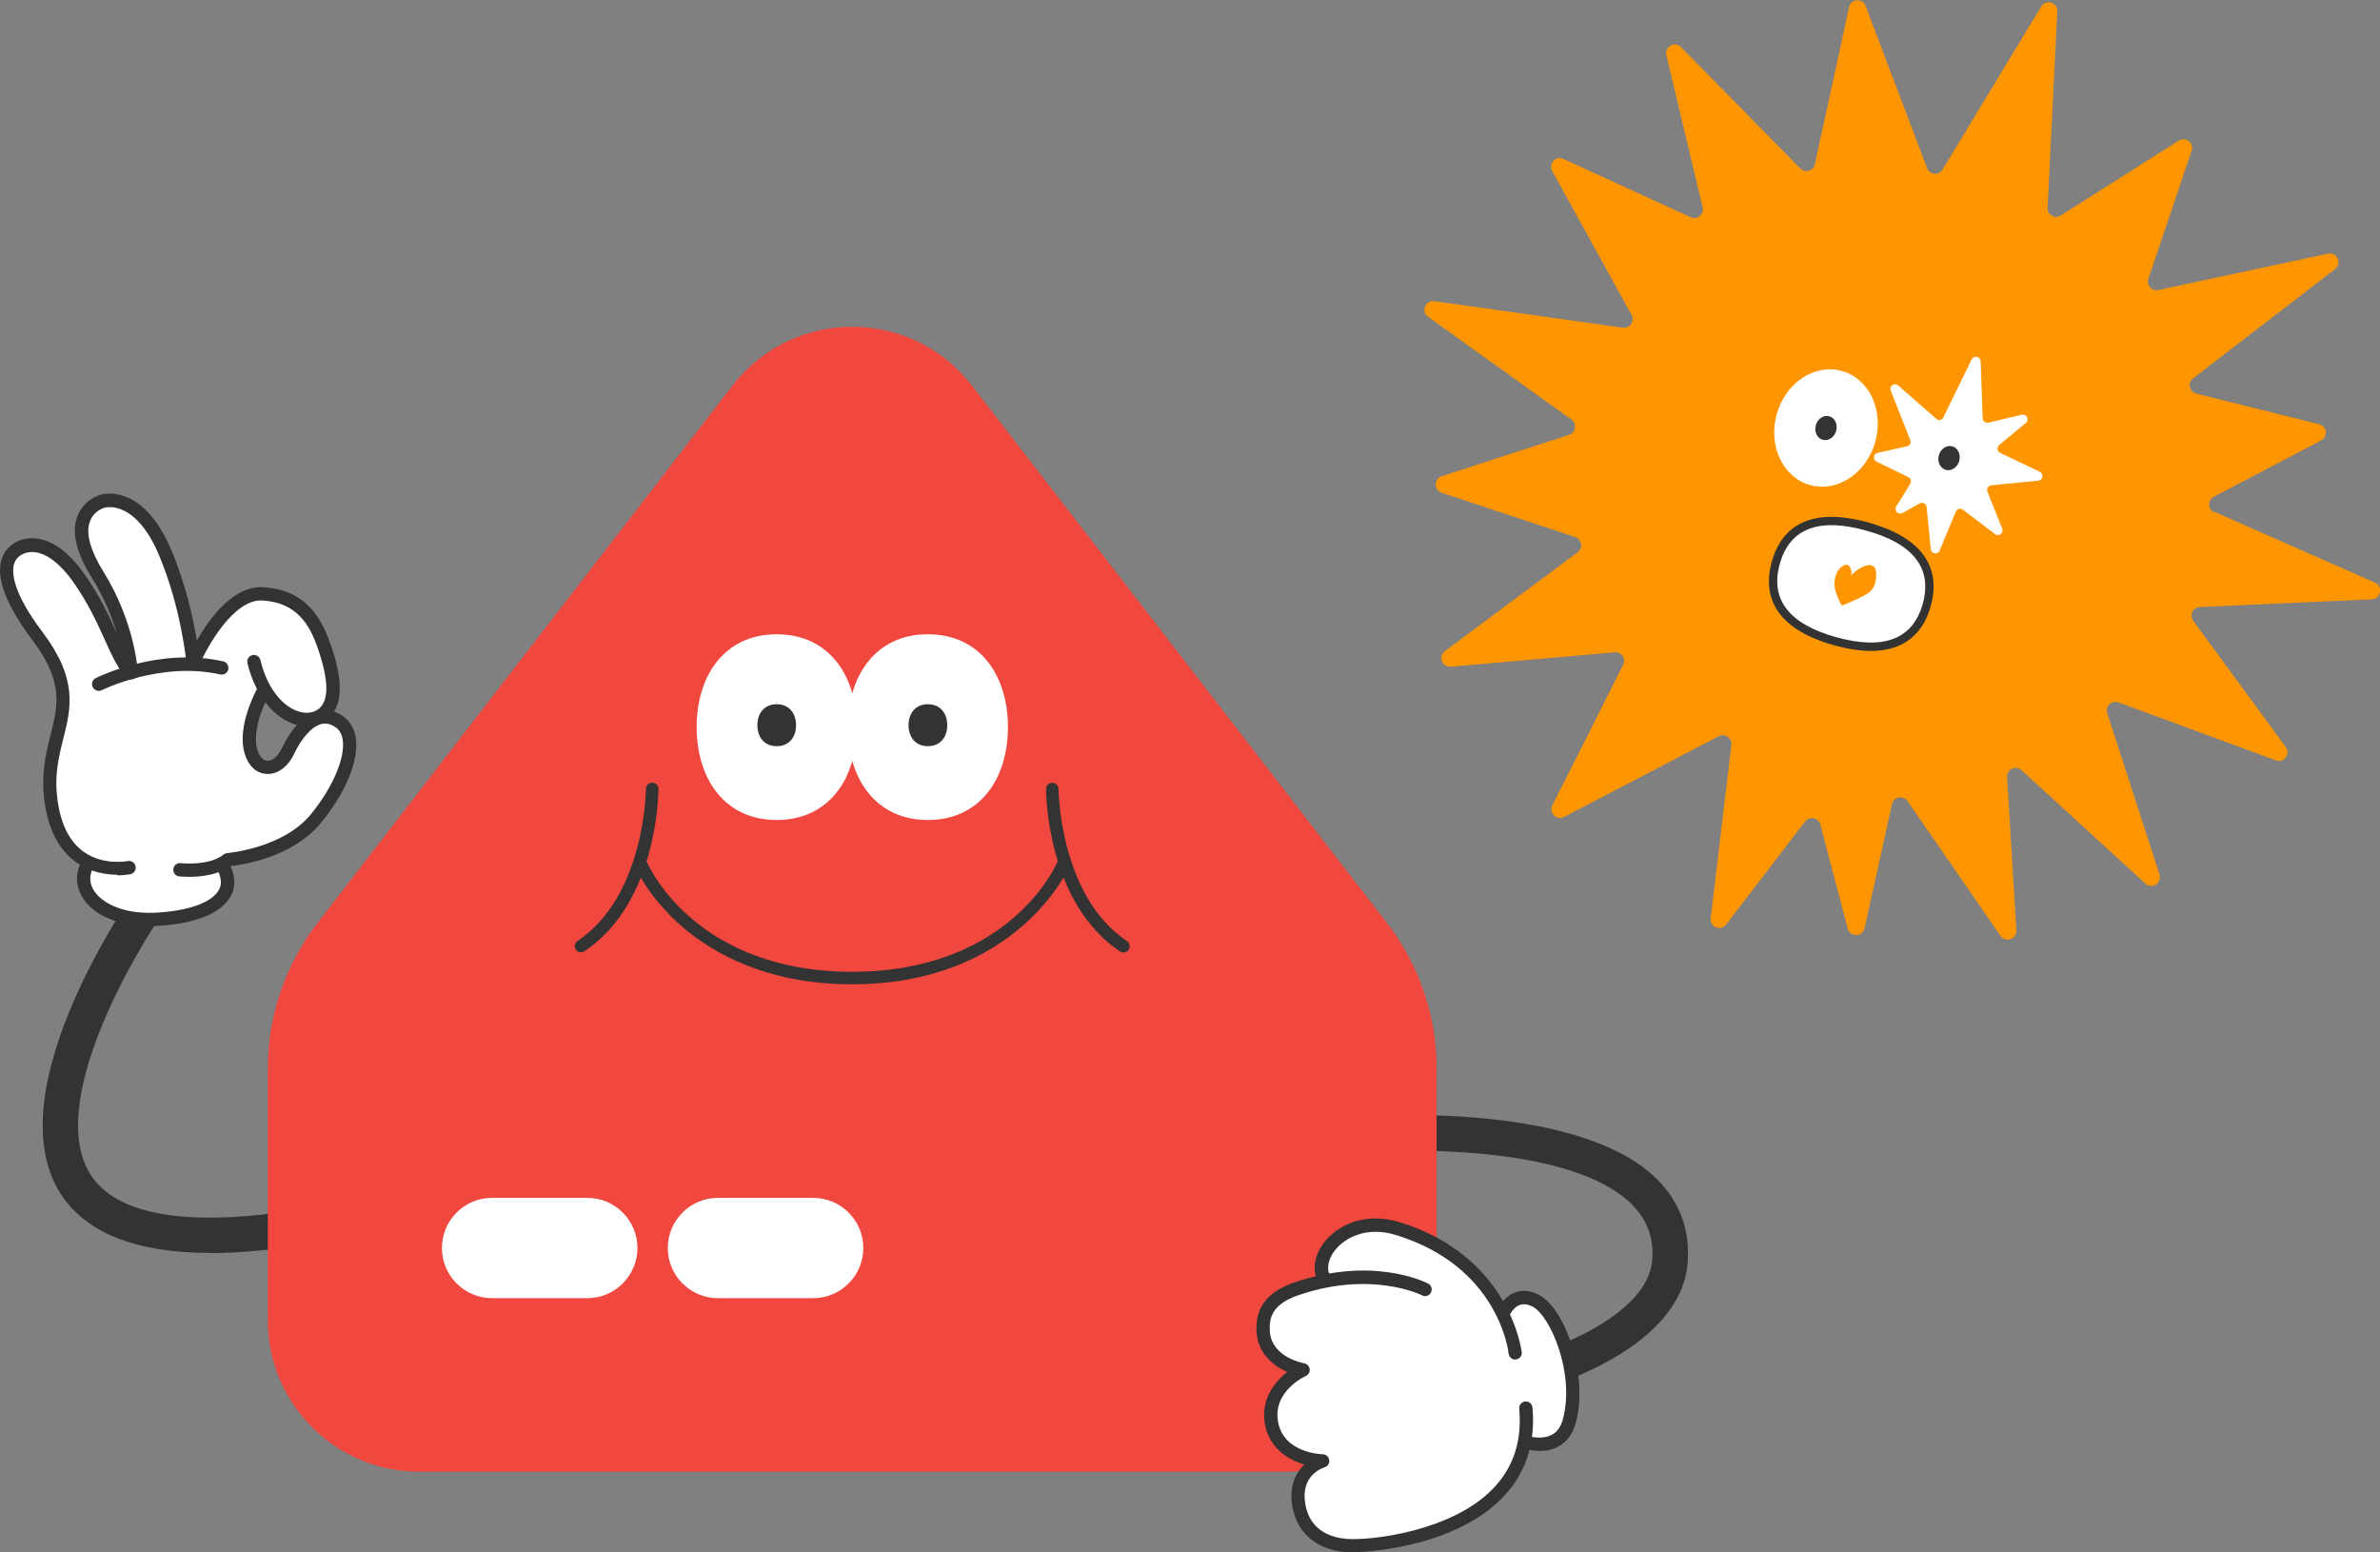 <?xml version="1.0" encoding="UTF-8"?>
<svg id="_レイヤー_2" data-name="レイヤー 2" xmlns="http://www.w3.org/2000/svg" width="159.95" height="104.3" viewBox="0 0 159.95 104.3">
  <rect x="0" y="0" width="159.95" height="104.3" fill="#808080" stroke="none"/>
  <defs>
    <style>
      .cls-1 {
        fill: #fff;
      }

      .cls-2 {
        fill: #333;
      }

      .cls-3 {
        fill: #ff9600;
      }

      .cls-4 {
        fill: #f0473f;
      }
    </style>
  </defs>
  <g id="_レイヤー_1-2" data-name="レイヤー 1">
    <g>
      <g>
        <path class="cls-2" d="M102.41,93.65c-.53,0-1.02-.36-1.16-.9-.16-.64.22-1.29.86-1.45,2.39-.61,8.66-2.99,8.93-6.63.11-1.5-.34-2.72-1.38-3.75-4.68-4.63-18.7-3.48-18.84-3.47-.66.06-1.24-.43-1.29-1.09-.06-.66.43-1.24,1.09-1.29.62-.05,15.26-1.25,20.72,4.15,1.55,1.53,2.25,3.42,2.08,5.63-.46,6.1-10.3,8.66-10.72,8.77-.1.02-.2.04-.29.04Z"/>
        <path class="cls-2" d="M14.14,84.19c-5.01,0-8.38-1.34-10.08-4-4.47-7.05,5.05-20.43,5.45-20.99.39-.54,1.13-.66,1.67-.27s.66,1.13.27,1.67c-2.51,3.49-8.37,13.59-5.37,18.32,1.85,2.92,7.16,3.65,15.35,2.12.65-.12,1.27.31,1.39.96.12.65-.31,1.27-.96,1.39-2.9.54-5.48.81-7.73.81Z"/>
        <path class="cls-4" d="M21.33,62.03l27.9-36.12c4.07-5.27,12.02-5.27,16.09,0l27.9,36.12c2.16,2.8,3.33,6.23,3.33,9.76v16.93c0,5.61-4.55,10.17-10.17,10.17H28.17c-5.61,0-10.17-4.55-10.17-10.17v-16.93c0-3.53,1.17-6.96,3.33-9.76Z"/>
        <path class="cls-1" d="M57.58,48.86c0,3.44-1.86,6.24-5.38,6.24s-5.38-2.79-5.38-6.24,1.86-6.24,5.38-6.24,5.38,2.79,5.38,6.24Z"/>
        <path class="cls-2" d="M53.5,48.73c0,.78-.45,1.41-1.3,1.41s-1.3-.63-1.3-1.41.45-1.41,1.3-1.41,1.3.63,1.3,1.41Z"/>
        <path class="cls-1" d="M67.74,48.86c0,3.44-1.86,6.24-5.38,6.24s-5.38-2.79-5.38-6.24,1.86-6.24,5.38-6.24,5.38,2.79,5.38,6.24Z"/>
        <path class="cls-2" d="M63.66,48.73c0,.78-.45,1.41-1.3,1.41s-1.3-.63-1.3-1.41.45-1.41,1.3-1.41,1.3.63,1.3,1.41Z"/>
        <g>
          <path class="cls-1" d="M33.07,80.49c-1.86,0-3.37,1.51-3.37,3.37s1.51,3.37,3.37,3.37h6.4c1.86,0,3.37-1.51,3.37-3.37s-1.51-3.37-3.37-3.37h-6.4Z"/>
          <path class="cls-1" d="M48.25,80.49c-1.86,0-3.37,1.51-3.37,3.37s1.51,3.37,3.37,3.37h6.4c1.86,0,3.37-1.51,3.37-3.37s-1.51-3.37-3.37-3.37h-6.4Z"/>
        </g>
        <g>
          <path class="cls-1" d="M102.62,96.93h0s2.25.7,2.83-1.43c.87-3.19-.79-7.36-2.26-8.1-1.53-.77-2.19.85-2.19.85l.02.1c-.94-1.95-2.92-4.52-7.1-5.79-3.49-1.07-5.89,1.88-4.88,3.47l.27.04c-.71.1-1.45.27-2.22.54-1.96.68-2.25,1.79-2.2,2.85.1,2.14,2.68,2.59,2.68,2.59,0,0-2.59,1.16-2.11,3.61.48,2.45,3.43,2.5,3.43,2.5,0,0-2.21.64-1.59,3.01.52,1.99,1.49,2.34,3.24,2.67,2.12.4,10.96-1,12.08-6.91Z"/>
          <g>
            <path class="cls-2" d="M101.84,91.36c-.23,0-.42-.17-.45-.4-.03-.24-.71-5.88-7.6-7.98-1.97-.6-3.44.2-4.1,1.07-.46.61-.56,1.27-.27,1.73.13.21.07.49-.14.62-.21.13-.48.07-.62-.14-.5-.78-.38-1.84.31-2.75.83-1.1,2.66-2.12,5.07-1.39,7.47,2.28,8.22,8.68,8.23,8.74.03.25-.15.47-.4.49-.02,0-.03,0-.05,0Z"/>
            <path class="cls-2" d="M90.84,104.3c-.14,0-.25,0-.33,0-1.99-.14-3.32-1.25-3.65-3.04-.25-1.36.21-2.28.79-2.85-1.1-.33-2.32-1.1-2.63-2.66-.32-1.64.59-2.86,1.49-3.56-.95-.42-1.99-1.27-2.06-2.7-.05-1.03.15-2.49,2.5-3.3,5.3-1.83,8.88-.02,9.03.06.22.11.3.38.19.6-.11.22-.38.31-.6.19-.03-.02-3.41-1.7-8.33,0-1.75.6-1.95,1.51-1.9,2.4.09,1.75,2.22,2.15,2.31,2.17.19.03.34.19.37.39.02.19-.08.38-.26.46-.09.04-2.26,1.05-1.86,3.12.4,2.06,2.89,2.14,3,2.14.22,0,.4.17.43.39s-.1.43-.32.49c-.17.05-1.64.57-1.28,2.5.32,1.76,1.72,2.23,2.83,2.31,1.55.11,6.95-.49,9.74-3.34,1.4-1.42,2-3.24,1.8-5.41-.02-.25.16-.46.4-.49.25-.02.46.16.49.4.22,2.44-.47,4.5-2.06,6.11-3.05,3.1-8.46,3.62-10.11,3.62Z"/>
            <path class="cls-2" d="M103.44,97.49c-.52,0-.92-.12-.95-.13-.24-.07-.37-.32-.29-.56.07-.24.32-.37.56-.29,0,0,.88.26,1.55-.11.35-.19.58-.53.72-1.01.84-3.1-.85-6.99-2.03-7.59-.33-.17-.61-.2-.87-.11-.46.17-.7.73-.71.73-.1.23-.36.33-.58.24-.23-.09-.34-.35-.24-.58.04-.09.4-.92,1.22-1.23.49-.18,1.03-.14,1.59.15,1.78.9,3.36,5.41,2.49,8.62-.2.73-.59,1.25-1.15,1.57-.43.24-.9.31-1.3.31Z"/>
          </g>
        </g>
        <g>
          <path class="cls-1" d="M22.74,48.46c-1.57-1.02-2.86.87-3.36,1.94-.5,1.07-1.24,1.32-1.82,1.07-.57-.25-1.59-1.69.15-5.1,0,0,.03-.05.06-.11,1.04,1.83,2.68,2.47,3.77,1.81,1.39-.85.75-3.24.22-4.73-.52-1.49-1.44-3.31-4.11-3.46-2.66-.15-4.68,4.63-4.68,4.63,0,0-.32-3.78-1.92-7.49-1.59-3.71-3.76-3.59-4.41-3.26-.65.32-2.22,1.44-.1,4.83,2.1,3.35,2.26,6.53,2.27,6.59,0,0,0,0,0,0-1.12-1.17-1.52-3.53-3.53-6.37-2.02-2.84-3.61-2.14-3.86-2.04-.25.1-2.64,1.02,1.1,5.98,3.73,4.95.07,6.5.97,11.48.39,2.17,1.43,3.22,2.47,3.71-.24.39-.52,1.06-.2,1.84.5,1.22,2.27,2.14,4.71,2.02s4.18-.77,4.68-1.87c.33-.74-.01-1.46-.28-1.87.15-.08.3-.17.43-.27,0,0,3.91-.3,5.93-2.76,2.02-2.46,3.09-5.53,1.52-6.55Z"/>
          <path class="cls-2" d="M12.72,58.92c-.39,0-.65-.03-.68-.03-.25-.03-.42-.25-.39-.5.03-.25.25-.42.5-.39.02,0,1.9.21,2.88-.58.07-.06.16-.09.25-.1.04,0,3.74-.32,5.61-2.6,1.47-1.8,2.33-3.81,2.14-5.01-.06-.4-.23-.69-.52-.87-.32-.21-.64-.27-.95-.18-.73.21-1.4,1.17-1.76,1.93-.62,1.34-1.66,1.62-2.4,1.29-.39-.17-.72-.57-.91-1.1-.29-.8-.37-2.25.84-4.62.11-.22.38-.31.6-.19.22.11.31.38.19.6-1.12,2.2-.98,3.4-.79,3.91.13.37.33.53.42.58.43.19.9-.14,1.23-.85.22-.47,1.04-2.05,2.32-2.42.57-.16,1.15-.06,1.69.29.5.33.82.84.92,1.49.23,1.48-.66,3.68-2.34,5.72-1.92,2.35-5.37,2.84-6.1,2.91-.84.61-2.02.72-2.75.72Z"/>
          <path class="cls-2" d="M6.63,46.42c-.16,0-.32-.09-.4-.25-.11-.22-.02-.49.2-.6.17-.09,4.25-2.1,8.57-1.13.24.05.39.29.34.54-.05.24-.29.39-.54.34-4-.9-7.93,1.04-7.97,1.06-.06.03-.13.05-.2.05Z"/>
          <path class="cls-2" d="M10.05,62.24c-2.27,0-4.12-.9-4.7-2.31-.29-.7-.22-1.48.2-2.18.13-.21.4-.28.61-.16.21.13.28.4.16.61-.28.47-.33.94-.14,1.39.38.92,1.86,1.86,4.27,1.74,2.29-.12,3.89-.72,4.3-1.61.23-.5,0-1.03-.21-1.39-.13-.21-.07-.49.14-.62.21-.13.49-.07.62.14.48.77.58,1.56.27,2.24-.56,1.23-2.36,1.99-5.07,2.13-.15,0-.3.01-.44.01Z"/>
          <path class="cls-2" d="M7.89,58.78c-.7,0-1.72-.14-2.67-.77-1.12-.75-1.85-2.01-2.16-3.72-.37-2.07,0-3.58.34-4.92.5-1.98.89-3.55-1.23-6.37-1.73-2.3-2.43-4.1-2.08-5.35.17-.61.59-1.07,1.17-1.31.67-.27,2.42-.59,4.39,2.2,1.07,1.51,1.7,2.9,2.2,4.02-.32-1.09-.84-2.4-1.68-3.74-.98-1.57-1.33-2.89-1.04-3.92.19-.67.64-1.21,1.32-1.54.4-.2,1.13-.31,1.95,0,.85.31,2.07,1.17,3.07,3.5,1.01,2.36,1.52,4.72,1.76,6.18.85-1.49,2.45-3.7,4.45-3.58,2.88.16,3.92,2.09,4.51,3.76.36,1.02,1.45,4.13-.41,5.26-.65.39-1.44.43-2.24.09-1.35-.56-2.44-2.06-2.91-4.01-.06-.24.09-.48.33-.54.24-.06.48.09.54.33.4,1.67,1.29,2.94,2.38,3.39.53.22,1.03.21,1.43-.03.82-.5.83-1.91.03-4.2-.52-1.49-1.37-3.03-3.71-3.16-1.91-.11-3.72,3.11-4.24,4.36-.08.19-.28.3-.48.27-.2-.03-.36-.2-.38-.4,0-.04-.34-3.76-1.88-7.36-.87-2.03-1.87-2.76-2.56-3.01-.59-.22-1.06-.12-1.24-.03-.45.22-.73.55-.85.99-.22.77.11,1.88.93,3.21,2.15,3.45,2.33,6.68,2.33,6.81,0,.19-.1.36-.27.43-.17.07-.37.03-.5-.1-.58-.61-.96-1.45-1.44-2.51-.49-1.09-1.1-2.45-2.14-3.92-1.13-1.59-2.34-2.28-3.31-1.89-.34.14-.56.38-.66.72-.15.55-.11,1.87,1.93,4.57,2.38,3.16,1.9,5.09,1.39,7.13-.33,1.31-.67,2.66-.33,4.54.26,1.46.86,2.52,1.77,3.13,1.31.88,2.86.57,2.88.57.24-.05.48.1.53.35.05.24-.1.48-.34.53-.03,0-.38.08-.88.08Z"/>
        </g>
        <g>
          <path class="cls-2" d="M39.05,64c-.14,0-.27-.07-.35-.19-.13-.19-.08-.46.12-.59,4.53-3.02,4.59-10.13,4.59-10.21,0-.23.19-.42.42-.42h0c.23,0,.42.19.42.42,0,.31-.06,7.63-4.97,10.91-.07.05-.15.07-.23.07Z"/>
          <path class="cls-2" d="M75.5,64c-.08,0-.16-.02-.23-.07-4.91-3.27-4.97-10.6-4.97-10.91,0-.23.19-.42.42-.42h0c.23,0,.42.19.42.42,0,.07.06,7.18,4.59,10.21.19.13.25.39.12.59-.08.12-.22.19-.35.19Z"/>
          <path class="cls-2" d="M57.27,66.14c-5.73,0-9.36-2.1-11.41-3.86-2.22-1.92-3.08-3.83-3.11-3.91-.09-.21,0-.46.22-.56.21-.09.46,0,.56.22.13.3,3.33,7.27,13.74,7.27s13.61-6.97,13.74-7.27c.09-.21.34-.31.56-.22.21.09.31.34.22.56-.03.08-3.53,7.77-14.52,7.77Z"/>
        </g>
      </g>
      <g>
        <path class="cls-3" d="M148.83,34.4l10.78,4.75c.56.25.41,1.09-.21,1.12l-11.56.52c-.46.02-.72.55-.44.93l6.22,8.48c.34.47-.13,1.09-.67.89l-10.57-3.89c-.46-.17-.91.26-.76.73l3.51,10.83c.18.57-.51,1.02-.95.61-2.29-2.1-6.39-5.86-8.32-7.62-.39-.35-1-.06-.97.47l.62,10.3c.04.59-.73.85-1.06.37l-6.25-9.06c-.29-.42-.94-.29-1.05.21l-1.84,8.33c-.13.6-.98.61-1.13.02l-1.84-6.98c-.12-.47-.73-.59-1.03-.21l-5.3,6.92c-.36.47-1.11.17-1.04-.42l1.39-11.64c.06-.47-.43-.8-.85-.59l-10.39,5.42c-.5.26-1.04-.27-.79-.78l4.76-9.44c.21-.41-.12-.88-.57-.84l-11.01.97c-.59.05-.87-.7-.4-1.05l8.92-6.64c.38-.28.28-.87-.16-1.02l-8.98-2.98c-.53-.18-.53-.93,0-1.11l8.56-2.78c.45-.15.55-.75.16-1.03l-9.63-6.9c-.5-.35-.18-1.14.42-1.05l12.66,1.78c.48.07.82-.44.59-.86l-5.33-9.67c-.27-.49.24-1.05.75-.81l8.55,3.92c.44.2.92-.19.81-.66l-2.44-10.23c-.14-.57.57-.96.98-.54l8.02,8.15c.32.33.89.17.98-.28l2.3-10.56c.12-.57.91-.63,1.11-.08l4.13,10.9c.17.45.79.51,1.04.1l6.63-10.96c.31-.52,1.11-.27,1.08.33l-.65,13.19c-.02.47.5.77.89.52l7.93-5.03c.46-.29,1.04.16.86.68l-2.91,8.6c-.15.43.23.85.67.76l11.4-2.44c.61-.13.97.65.48,1.03l-9.54,7.34c-.39.3-.26.91.21,1.03l8.27,2.06c.52.13.6.83.13,1.08l-7.22,3.79c-.43.23-.41.85.04,1.05Z"/>
        <ellipse class="cls-1" cx="122.72" cy="28.76" rx="3.98" ry="3.44" transform="translate(62.17 139.31) rotate(-74.48)"/>
        <ellipse class="cls-2" cx="122.72" cy="28.76" rx=".82" ry=".71" transform="translate(62.17 139.31) rotate(-74.48)"/>
        <path class="cls-1" d="M129.49,40.65c-.59,2.13-2.3,3.51-6.15,2.45s-4.6-3.14-4-5.27c.59-2.13,2.3-3.51,6.15-2.45,3.85,1.07,4.6,3.14,4,5.27Z"/>
        <path class="cls-3" d="M123.77,40.67s0,0,0,0c-.03-.02-.05-.06-.07-.1-.13-.28-.26-.58-.35-.9-.17-.59,0-1.33.51-1.65.18-.11.35-.1.46.08.08.13.19.44.03.62.49-.56,1.79-1.34,1.74-.05,0,.2-.03.42-.1.62-.13.35-.41.58-.67.71-.47.24-.94.44-1.41.65-.04.02-.09.04-.13.02Z"/>
        <path class="cls-2" d="M123.27,43.36c-4.42-1.23-4.72-3.73-4.2-5.61s2.07-3.87,6.49-2.64,4.72,3.73,4.2,5.61-2.07,3.87-6.49,2.64ZM125.41,35.65c-3.19-.89-5.14-.13-5.8,2.25-.66,2.38.62,4.04,3.81,4.92s5.14.13,5.8-2.25c.66-2.38-.62-4.04-3.81-4.92Z"/>
        <path class="cls-1" d="M130.61,28.03l1.9-3.88c.14-.29.59-.2.6.13l.14,3.82c0,.2.19.34.39.3l2.24-.53c.32-.08.53.34.27.55l-1.79,1.48c-.18.15-.14.43.06.53l2.66,1.27c.29.14.21.57-.1.6l-3.15.31c-.21.02-.34.24-.26.43l.99,2.48c.12.3-.23.56-.48.37l-2.16-1.64c-.16-.12-.4-.06-.48.13l-1.08,2.61c-.13.3-.57.24-.6-.09l-.28-2.83c-.02-.23-.27-.35-.47-.24l-1.15.64c-.28.16-.59-.17-.42-.44l.94-1.52c.1-.16.04-.37-.13-.45l-2.13-1.04c-.27-.13-.22-.53.07-.59l1.97-.44c.19-.04.3-.24.22-.42l-1.31-3.32c-.12-.31.25-.57.5-.35l2.56,2.24c.16.14.4.09.49-.1Z"/>
        <ellipse class="cls-2" cx="130.99" cy="30.78" rx=".82" ry=".71" transform="translate(66.28 148.76) rotate(-74.48)"/>
      </g>
    </g>
  </g>
</svg>